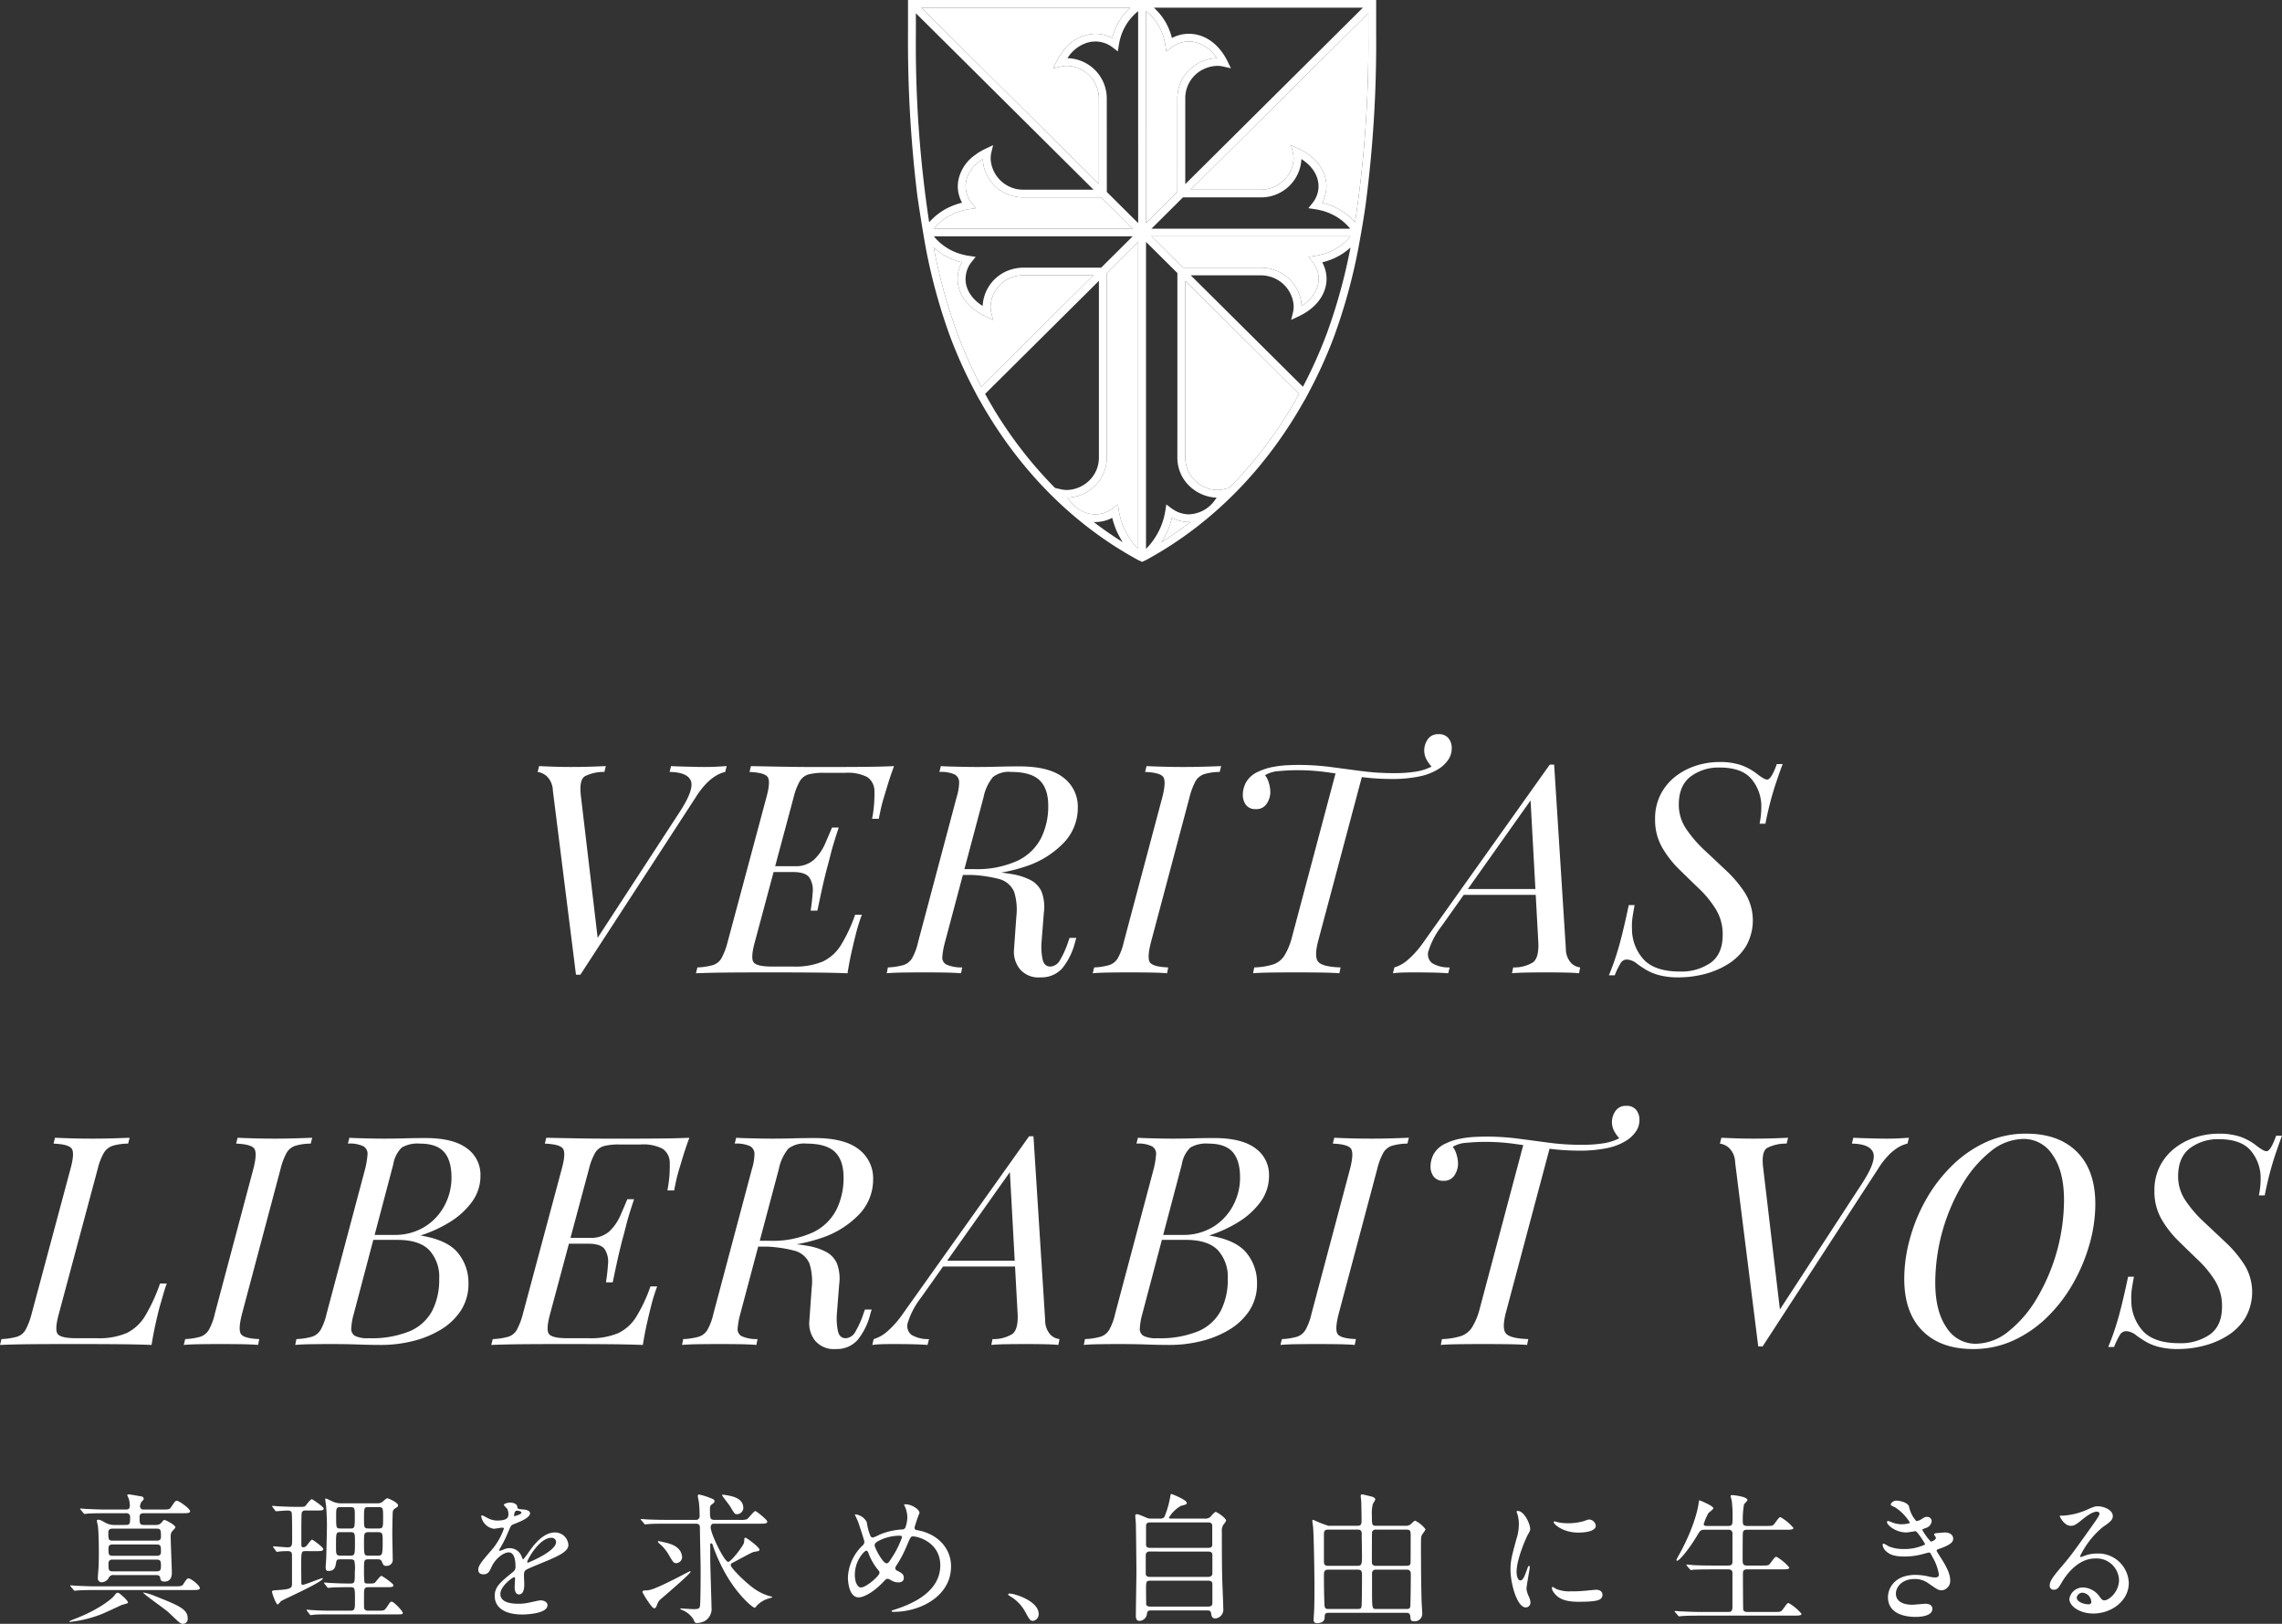 <svg xmlns="http://www.w3.org/2000/svg" viewBox="0 0 467.934 332.949"><rect x="0" y="0" width="467.934" height="332.949" fill="#333333" stroke="none"/><defs><style>.cls-1{fill:#fff;}</style></defs><g id="レイヤー_2" data-name="レイヤー 2"><g id="Design"><path class="cls-1" d="M139.168,166.798q3.179-4.8,2.52-6.631-.661-1.83-4.38-1.89l.3-1.2q1.139.061,2.31.09,1.17.032,2.34.061,1.17.031,2.19.03,1.559,0,2.58-.061,1.02-.059,1.98-.12l-.3,1.2a6.505,6.505,0,0,0-1.8.72,9.745,9.745,0,0,0-2.04,1.62,16.799,16.799,0,0,0-2.22,2.88l-23.64,36.36h-.9l-4.74-37.74a4.255,4.255,0,0,0-1.26-2.97,3.528,3.528,0,0,0-1.86-.87l.3-1.2q1.2.061,3,.12,1.8.06,3.48.061,2.34,0,4.11-.061,1.77-.059,3.09-.12l-.3,1.2a8.393,8.393,0,0,0-4.02.9q-1.201.779-.78,4.14l3.48,29.46-.3-.12Z"/><path class="cls-1" d="M178.828,167.877a26.417,26.417,0,0,0,.48-5.609,3.489,3.489,0,0,0-1.47-2.94,8.759,8.759,0,0,0-4.53-.87h-4.38a11.662,11.662,0,0,0-3.15.33,3.089,3.089,0,0,0-1.77,1.38,12.615,12.615,0,0,0-1.26,3.271l-7.98,29.76q-.9,3.3-.21,4.14.689.842,3.75.841h4.38a14.584,14.584,0,0,0,6-1.02,8.817,8.817,0,0,0,3.72-3.33,31.515,31.515,0,0,0,2.94-6.269h1.38q-.301.781-.66,1.92t-.66,2.399q-.301,1.141-.78,3.27t-.84,4.41q-3.06-.12-6.9-.15t-6.84-.03h-4.77q-2.97,0-6.3.03t-6.27.15l.3-1.2a13.703,13.703,0,0,0,3.18-.48,3.066,3.066,0,0,0,1.77-1.439,14.359,14.359,0,0,0,1.23-3.24l7.98-29.76q.9-3.299.21-4.17-.69-.869-3.69-.99l.3-1.2q2.938.061,6.3.12,3.36.06,6.33.061h4.77q2.64,0,5.97-.03t5.97-.15q-.781,2.101-1.38,4.08t-.9,3q-.301,1.08-.51,2.07-.211.99-.33,1.649Zm-22.02,10.921.36-1.2h10.38l-.36,1.2Zm6.12-1.2a5.553,5.553,0,0,0,4.05-1.38,10.169,10.169,0,0,0,2.22-3.24q.81-1.859,1.41-3.3h1.38q-1.14,3.419-1.59,5.22t-.87,3.3q-.241.961-.51,2.07t-.6,2.64q-.33,1.531-.81,3.81h-1.38q.3-1.92.42-3.75a4.73,4.73,0,0,0-.66-3q-.781-1.17-3.42-1.17Z"/><path class="cls-1" d="M196.587,179.397l.3-1.2h2.7a19.988,19.988,0,0,0,9.12-1.74,10.473,10.473,0,0,0,4.8-4.68,14.664,14.664,0,0,0,1.44-6.54q0-3.539-1.77-5.25t-5.85-1.71a5.271,5.271,0,0,0-3.72,1.05,9.43,9.43,0,0,0-1.92,4.11l-7.92,29.76a15.979,15.979,0,0,0-.54,2.97,1.604,1.604,0,0,0,.87,1.62,7.598,7.598,0,0,0,3.21.57l-.24,1.2q-1.381-.12-3.36-.15t-4.08-.03q-2.34,0-4.44.03t-3.36.15l.24-1.2a13.708,13.708,0,0,0,3.18-.48,3.192,3.192,0,0,0,1.8-1.439,12.067,12.067,0,0,0,1.2-3.24l7.92-29.76a10.867,10.867,0,0,0,.51-3.03,1.79,1.79,0,0,0-.93-1.62,6.831,6.831,0,0,0-3.12-.51l.3-1.2q.839.061,2.04.09,1.199.032,2.61.061,1.409.031,2.73.03,2.16,0,4.35-.061,2.189-.059,4.41-.06,6.06,0,9,2.31a7.431,7.431,0,0,1,2.94,6.15,10.297,10.297,0,0,1-2.79,7.109,18.883,18.883,0,0,1-7.74,4.891,33.555,33.555,0,0,1-11.49,1.8Zm.6-1.02q3.3.122,5.16.27,1.859.151,2.97.27,1.11.122,2.13.301a12.813,12.813,0,0,1,3.93,1.26,4.979,4.979,0,0,1,2.22,2.399,8.808,8.808,0,0,1,.45,4.261l-.48,6.12a12.476,12.476,0,0,0,.21,3.39q.329,1.591,1.71,1.53a2.449,2.449,0,0,0,1.89-1.351,18.974,18.974,0,0,0,1.65-3.689l.3-.84h1.38l-.24.779a13.645,13.645,0,0,1-2.67,5.49,5.721,5.721,0,0,1-4.47,1.83,4.965,4.965,0,0,1-4.26-1.77,5.689,5.689,0,0,1-1.14-3.989l.48-6.721a12.244,12.244,0,0,0-.45-5.04,4.616,4.616,0,0,0-3.18-2.67,26.904,26.904,0,0,0-7.71-.81Z"/><path class="cls-1" d="M236.006,193.197q-.841,3.3-.18,4.17t3.72.99l-.24,1.2q-1.381-.12-3.45-.15t-4.17-.03q-2.34,0-4.32.03t-3.3.15l.3-1.2a13.006,13.006,0,0,0,3.09-.48,3.195,3.195,0,0,0,1.77-1.439,12.067,12.067,0,0,0,1.2-3.24l7.92-29.76q.84-3.299.15-4.17-.691-.869-3.69-.99l.3-1.2q1.2.061,3.24.12,2.039.06,4.38.061,2.099,0,4.17-.061,2.07-.059,3.51-.12l-.3,1.2a11.252,11.252,0,0,0-3.18.45,3.23,3.23,0,0,0-1.77,1.439,13.608,13.608,0,0,0-1.23,3.271Z"/><path class="cls-1" d="M294.986,150.537a2.437,2.437,0,0,1,2.04.84,3.209,3.209,0,0,1,.66,2.04,4.122,4.122,0,0,1-.81,2.49,6.755,6.755,0,0,1-2.01,1.83,11.731,11.731,0,0,1-3.87,1.47,26.919,26.919,0,0,1-5.61.511,48.596,48.596,0,0,1-6.63-.45q-3.271-.45-6.42-.9a43.909,43.909,0,0,0-6.21-.45q-1.861,0-3.81.181a6.22,6.22,0,0,0-2.91.84,4.726,4.726,0,0,1,.78,1.59,6.528,6.528,0,0,1,.3,1.89,4.331,4.331,0,0,1-.72,2.341,2.499,2.499,0,0,1-2.28,1.14,2.361,2.361,0,0,1-1.98-.84,3.387,3.387,0,0,1-.66-2.16,5.451,5.451,0,0,1,.66-2.49,5.239,5.239,0,0,1,2.52-2.19,11.995,11.995,0,0,1,2.97-.96,21.034,21.034,0,0,1,3-.36c.939-.039,1.629-.06,2.07-.06a51.79,51.79,0,0,1,6.78.421q3.179.42,6.33.84a50.123,50.123,0,0,0,6.63.42,27.662,27.662,0,0,0,4.65-.33,10.605,10.605,0,0,0,3.39-1.17l-.06.42a8.193,8.193,0,0,1-1.17-1.53,3.955,3.955,0,0,1,.15-4.32A2.507,2.507,0,0,1,294.986,150.537Zm-21,7.56q1.08.12,1.89.239.809.121,1.62.24.81.122,1.89.24l-9,33.78q-.96,3.48-.12,4.56t4.62,1.2l-.24,1.2q-1.562-.12-3.96-.15t-4.98-.03q-2.58,0-4.95.03t-3.81.15l.24-1.2a13.974,13.974,0,0,0,3.93-.63,4.364,4.364,0,0,0,2.22-1.74,13.369,13.369,0,0,0,1.47-3.39Z"/><path class="cls-1" d="M295.645,189.837a16.215,16.215,0,0,0-2.67,4.98,2.314,2.314,0,0,0,.69,2.67,6.579,6.579,0,0,0,3.6.87l-.3,1.2q-1.681-.12-3.48-.15t-3.36-.03q-1.498,0-2.52.03-1.02.031-1.98.15l.3-1.2a7.35,7.35,0,0,0,2.67-1.47,19.237,19.237,0,0,0,3.33-3.75l25.86-36.36h.9l2.4,37.74a4.321,4.321,0,0,0,1.11,2.97,3.144,3.144,0,0,0,1.83.87l-.24,1.2q-1.201-.12-3-.15t-3.54-.03q-2.16,0-4.08.03t-3.12.15l.24-1.2a7.327,7.327,0,0,0,4.08-1.05q1.2-.93,1.08-3.99l-1.62-29.64.42-.12Zm4.8-7.56h17.52l-.48,1.2h-18.12Z"/><path class="cls-1" d="M365.545,156.657q-.601,1.562-1.59,4.53a67.373,67.373,0,0,0-1.95,7.71h-1.2a16.83,16.83,0,0,0,.36-3.42,8.679,8.679,0,0,0-1.98-5.7q-1.98-2.399-6.54-2.4a9.503,9.503,0,0,0-6,1.86q-2.401,1.86-2.4,5.76a8.754,8.754,0,0,0,1.53,4.981,25.279,25.279,0,0,0,3.78,4.38q2.25,2.101,4.53,4.26a23.853,23.853,0,0,1,3.81,4.59,10.7,10.7,0,0,1,.15,10.771,11.35,11.35,0,0,1-3.6,3.63,16.948,16.948,0,0,1-4.89,2.1,21.161,21.161,0,0,1-5.31.69,15.268,15.268,0,0,1-4.02-.45,10.6,10.6,0,0,1-2.7-1.11q-1.08-.659-1.8-1.199a3.844,3.844,0,0,0-1.23-.721,3.275,3.275,0,0,0-.93-.18,1.496,1.496,0,0,0-1.29.81,16.346,16.346,0,0,0-1.17,2.43h-1.2a48.746,48.746,0,0,0,1.8-5.04q.959-3.119,2.28-9.36h1.2q-.241,1.26-.42,2.431a12.13,12.13,0,0,0-.12,2.43,9.283,9.283,0,0,0,2.52,6.42q2.34,2.339,7.26,2.34a10.505,10.505,0,0,0,6.36-1.8q2.46-1.8,2.46-5.7a9.841,9.841,0,0,0-1.41-5.28,21.506,21.506,0,0,0-3.45-4.229q-2.04-1.95-4.11-3.99a20.824,20.824,0,0,1-3.48-4.5,11.375,11.375,0,0,1-1.41-5.76,10.828,10.828,0,0,1,1.14-5.07,11.026,11.026,0,0,1,3.03-3.66,13.619,13.619,0,0,1,4.23-2.22,15.632,15.632,0,0,1,4.8-.75,13.777,13.777,0,0,1,4.32.6,11.562,11.562,0,0,1,3.48,1.921,11.493,11.493,0,0,0,1.2.81,1.717,1.717,0,0,0,.78.27q.839,0,1.98-3.18Z"/><path class="cls-1" d="M34.2,263.163q-.36.961-.72,2.221t-.78,2.699q-.301,1.141-.78,3.27t-.84,4.41q-3.06-.12-6.9-.15t-6.84-.03H12.57q-2.97,0-6.3.03t-6.27.15l.3-1.2a13.699,13.699,0,0,0,3.18-.48,3.066,3.066,0,0,0,1.77-1.44,14.357,14.357,0,0,0,1.23-3.24l7.98-29.76q.9-3.299.21-4.17-.69-.869-3.69-.99l.3-1.2q1.26.061,3.3.12t4.38.06q2.1,0,4.17-.06,2.071-.059,3.45-.12l-.3,1.2a11.257,11.257,0,0,0-3.18.45,3.364,3.364,0,0,0-1.8,1.44,12.618,12.618,0,0,0-1.26,3.27l-7.98,29.76q-.9,3.3-.21,4.14.689.842,3.75.841h4.38a14.092,14.092,0,0,0,6.03-1.08,9.117,9.117,0,0,0,3.78-3.54,35.915,35.915,0,0,0,3.03-6.601Z"/><path class="cls-1" d="M49.62,269.403q-.841,3.3-.18,4.17t3.72.99l-.24,1.2q-1.381-.12-3.45-.15t-4.17-.03q-2.34,0-4.32.03t-3.3.15l.3-1.2a13.004,13.004,0,0,0,3.09-.48,3.195,3.195,0,0,0,1.77-1.44,12.073,12.073,0,0,0,1.2-3.24l7.92-29.76q.84-3.299.15-4.17-.691-.869-3.69-.99l.3-1.2q1.2.061,3.24.12t4.38.06q2.099,0,4.17-.06,2.07-.059,3.51-.12l-.3,1.2a11.256,11.256,0,0,0-3.18.45,3.231,3.231,0,0,0-1.77,1.44,13.603,13.603,0,0,0-1.23,3.27Z"/><path class="cls-1" d="M87.24,233.344q5.699,0,8.49,2.1a6.643,6.643,0,0,1,2.79,5.58,8.994,8.994,0,0,1-1.8,5.49,15.96,15.96,0,0,1-4.62,4.14,26.779,26.779,0,0,1-5.88,2.67q5.52.901,7.68,3.57a9.585,9.585,0,0,1,2.16,6.21,9.975,9.975,0,0,1-1.56,5.61,12.798,12.798,0,0,1-4.14,3.93,20.48,20.48,0,0,1-5.76,2.34,26.836,26.836,0,0,1-6.42.78q-2.281,0-4.74-.09-2.461-.091-5.58-.091-2.101,0-4.08.03t-3.24.15l.24-1.2a13.704,13.704,0,0,0,3.18-.48,3.192,3.192,0,0,0,1.8-1.44,12.066,12.066,0,0,0,1.2-3.24l7.92-29.76a17.732,17.732,0,0,0,.48-2.91,1.757,1.757,0,0,0-.81-1.68,6.329,6.329,0,0,0-3.21-.57l.3-1.2q.839.061,1.98.09,1.139.032,2.49.06,1.351.031,2.67.03,2.1,0,4.17-.06Q85.02,233.345,87.24,233.344Zm-11.4,20.88.24-1.02h4.68a11.643,11.643,0,0,0,6.3-1.649,11.354,11.354,0,0,0,4.08-4.351,12.058,12.058,0,0,0,1.44-5.76q0-3.539-1.53-5.25-1.53-1.709-4.95-1.71a6.406,6.406,0,0,0-3.72.809,6.169,6.169,0,0,0-1.74,3.45l-8.1,30.66a13.256,13.256,0,0,0-.51,2.91,1.661,1.661,0,0,0,.75,1.59,5.818,5.818,0,0,0,2.82.48,20.549,20.549,0,0,0,8.43-1.44,9.389,9.389,0,0,0,4.59-4.17,13.917,13.917,0,0,0,1.44-6.57,8.09,8.09,0,0,0-2.04-5.88q-2.041-2.099-6.54-2.1Z"/><path class="cls-1" d="M136.859,244.083a26.417,26.417,0,0,0,.48-5.609,3.488,3.488,0,0,0-1.47-2.94,8.76,8.76,0,0,0-4.53-.87h-4.38a11.667,11.667,0,0,0-3.15.33,3.089,3.089,0,0,0-1.77,1.38,12.622,12.622,0,0,0-1.26,3.27l-7.98,29.76q-.9,3.3-.21,4.14.689.842,3.75.841h4.38a14.583,14.583,0,0,0,6-1.02,8.816,8.816,0,0,0,3.72-3.33,31.508,31.508,0,0,0,2.94-6.27h1.38q-.301.781-.66,1.92t-.66,2.4q-.301,1.141-.78,3.27t-.84,4.41q-3.06-.12-6.9-.15t-6.84-.03h-4.77q-2.97,0-6.3.03t-6.27.15l.3-1.2a13.701,13.701,0,0,0,3.18-.48,3.066,3.066,0,0,0,1.77-1.44,14.362,14.362,0,0,0,1.23-3.24l7.98-29.76q.9-3.299.21-4.17-.69-.869-3.69-.99l.3-1.2q2.938.061,6.3.12,3.36.06,6.33.06h4.77q2.64,0,5.97-.03t5.97-.15q-.781,2.1-1.38,4.08t-.9,3q-.301,1.08-.51,2.07-.211.99-.33,1.649Zm-22.02,10.921.36-1.2h10.38l-.36,1.2Zm6.12-1.2a5.554,5.554,0,0,0,4.05-1.38,10.166,10.166,0,0,0,2.22-3.24q.81-1.859,1.41-3.3h1.38q-1.14,3.419-1.59,5.22t-.87,3.3q-.241.961-.51,2.07t-.6,2.64q-.33,1.531-.81,3.811h-1.38q.3-1.92.42-3.75a4.731,4.731,0,0,0-.66-3q-.781-1.17-3.42-1.17Z"/><path class="cls-1" d="M154.618,255.603l.3-1.2h2.7a19.987,19.987,0,0,0,9.12-1.74,10.472,10.472,0,0,0,4.8-4.68,14.664,14.664,0,0,0,1.44-6.54q0-3.539-1.77-5.25-1.771-1.709-5.85-1.71a5.271,5.271,0,0,0-3.72,1.05,9.432,9.432,0,0,0-1.92,4.11l-7.92,29.76a15.978,15.978,0,0,0-.54,2.97,1.604,1.604,0,0,0,.87,1.62,7.596,7.596,0,0,0,3.21.57l-.24,1.2q-1.381-.12-3.36-.15t-4.08-.03q-2.34,0-4.44.03t-3.36.15l.24-1.2a13.706,13.706,0,0,0,3.18-.48,3.193,3.193,0,0,0,1.8-1.44,12.073,12.073,0,0,0,1.2-3.24l7.92-29.76a10.863,10.863,0,0,0,.51-3.03,1.79,1.79,0,0,0-.93-1.62,6.833,6.833,0,0,0-3.12-.51l.3-1.2q.839.061,2.04.09,1.199.032,2.61.06,1.409.031,2.73.03,2.16,0,4.35-.06,2.189-.059,4.41-.06,6.06,0,9,2.31a7.431,7.431,0,0,1,2.94,6.15,10.297,10.297,0,0,1-2.79,7.109,18.884,18.884,0,0,1-7.74,4.891,33.554,33.554,0,0,1-11.49,1.8Zm.6-1.02q3.3.121,5.16.27,1.859.151,2.97.27,1.11.122,2.13.301a12.817,12.817,0,0,1,3.93,1.26,4.98,4.98,0,0,1,2.22,2.4,8.81,8.81,0,0,1,.45,4.261l-.48,6.12a12.477,12.477,0,0,0,.21,3.39q.329,1.591,1.71,1.53a2.449,2.449,0,0,0,1.89-1.351,18.982,18.982,0,0,0,1.65-3.69l.3-.84h1.38l-.24.779a13.646,13.646,0,0,1-2.67,5.49,5.721,5.721,0,0,1-4.47,1.83,4.966,4.966,0,0,1-4.26-1.77,5.69,5.69,0,0,1-1.14-3.989l.48-6.721a12.244,12.244,0,0,0-.45-5.04,4.616,4.616,0,0,0-3.18-2.67,26.907,26.907,0,0,0-7.71-.81Z"/><path class="cls-1" d="M188.877,266.043a16.215,16.215,0,0,0-2.67,4.98,2.314,2.314,0,0,0,.69,2.67,6.577,6.577,0,0,0,3.6.87l-.3,1.2q-1.681-.12-3.48-.15t-3.36-.03q-1.499,0-2.52.03-1.019.031-1.98.15l.3-1.2a7.349,7.349,0,0,0,2.67-1.47,19.237,19.237,0,0,0,3.33-3.75l25.86-36.36h.9l2.4,37.74a4.32,4.32,0,0,0,1.11,2.97,3.143,3.143,0,0,0,1.83.87l-.24,1.2q-1.201-.12-3-.15t-3.54-.03q-2.16,0-4.08.03t-3.12.15l.24-1.2a7.326,7.326,0,0,0,4.08-1.05q1.2-.93,1.08-3.99l-1.62-29.64.42-.12Zm4.8-7.56h17.52l-.48,1.2h-18.12Z"/><path class="cls-1" d="M248.938,233.344q5.699,0,8.49,2.1a6.643,6.643,0,0,1,2.79,5.58,8.994,8.994,0,0,1-1.8,5.49,15.96,15.96,0,0,1-4.62,4.14,26.775,26.775,0,0,1-5.88,2.67q5.52.901,7.68,3.57a9.585,9.585,0,0,1,2.16,6.21,9.974,9.974,0,0,1-1.56,5.61,12.797,12.797,0,0,1-4.14,3.93,20.48,20.48,0,0,1-5.76,2.34,26.835,26.835,0,0,1-6.42.78q-2.281,0-4.74-.09-2.461-.091-5.58-.091-2.101,0-4.08.03t-3.24.15l.24-1.2a13.706,13.706,0,0,0,3.18-.48,3.192,3.192,0,0,0,1.8-1.44,12.073,12.073,0,0,0,1.2-3.24l7.92-29.76a17.742,17.742,0,0,0,.48-2.91,1.757,1.757,0,0,0-.81-1.68,6.329,6.329,0,0,0-3.21-.57l.3-1.2q.839.061,1.98.09,1.139.032,2.49.06,1.351.031,2.67.03,2.1,0,4.17-.06Q246.717,233.345,248.938,233.344Zm-11.4,20.88.24-1.02h4.68a11.644,11.644,0,0,0,6.3-1.649,11.354,11.354,0,0,0,4.08-4.351,12.058,12.058,0,0,0,1.44-5.76q0-3.539-1.53-5.25-1.53-1.709-4.95-1.71a6.405,6.405,0,0,0-3.72.809,6.169,6.169,0,0,0-1.74,3.45l-8.1,30.66a13.25,13.25,0,0,0-.51,2.91,1.661,1.661,0,0,0,.75,1.59,5.817,5.817,0,0,0,2.82.48,20.55,20.55,0,0,0,8.43-1.44,9.388,9.388,0,0,0,4.59-4.17,13.915,13.915,0,0,0,1.44-6.57,8.09,8.09,0,0,0-2.04-5.88q-2.04-2.099-6.54-2.1Z"/><path class="cls-1" d="M274.497,269.403q-.841,3.3-.18,4.17t3.72.99l-.24,1.2q-1.381-.12-3.45-.15t-4.17-.03q-2.34,0-4.32.03t-3.3.15l.3-1.2a13.002,13.002,0,0,0,3.09-.48,3.195,3.195,0,0,0,1.77-1.44,12.069,12.069,0,0,0,1.2-3.24l7.92-29.76q.84-3.299.15-4.17-.691-.869-3.69-.99l.3-1.2q1.2.061,3.24.12t4.38.06q2.099,0,4.17-.06,2.07-.059,3.51-.12l-.3,1.2a11.255,11.255,0,0,0-3.18.45,3.231,3.231,0,0,0-1.77,1.44,13.607,13.607,0,0,0-1.23,3.27Z"/><path class="cls-1" d="M333.477,226.743a2.438,2.438,0,0,1,2.04.84,3.209,3.209,0,0,1,.66,2.04,4.121,4.121,0,0,1-.81,2.49,6.755,6.755,0,0,1-2.01,1.83,11.728,11.728,0,0,1-3.87,1.47,26.911,26.911,0,0,1-5.61.511,48.596,48.596,0,0,1-6.63-.45q-3.271-.45-6.42-.9a43.909,43.909,0,0,0-6.21-.45q-1.861,0-3.81.181a6.221,6.221,0,0,0-2.91.84,4.726,4.726,0,0,1,.78,1.59,6.527,6.527,0,0,1,.3,1.89,4.33,4.33,0,0,1-.72,2.341,2.499,2.499,0,0,1-2.28,1.14,2.361,2.361,0,0,1-1.98-.84,3.386,3.386,0,0,1-.66-2.16,5.452,5.452,0,0,1,.66-2.49,5.24,5.24,0,0,1,2.52-2.189,11.995,11.995,0,0,1,2.97-.96,21.019,21.019,0,0,1,3-.36c.939-.039,1.629-.061,2.07-.061a51.789,51.789,0,0,1,6.78.421q3.179.42,6.33.84a50.138,50.138,0,0,0,6.63.42,27.66,27.66,0,0,0,4.65-.33,10.605,10.605,0,0,0,3.39-1.17l-.06.42a8.19,8.19,0,0,1-1.17-1.53,3.955,3.955,0,0,1,.15-4.32A2.507,2.507,0,0,1,333.477,226.743Zm-21,7.561q1.08.12,1.89.239.809.122,1.62.24.81.121,1.89.24l-9,33.78q-.96,3.48-.12,4.56t4.62,1.2l-.24,1.2q-1.562-.12-3.96-.15t-4.98-.03q-2.58,0-4.95.03t-3.81.15l.24-1.2a13.966,13.966,0,0,0,3.93-.63,4.364,4.364,0,0,0,2.22-1.74,13.368,13.368,0,0,0,1.47-3.39Z"/><path class="cls-1" d="M381.596,243.004q3.179-4.8,2.52-6.631-.661-1.83-4.38-1.89l.3-1.2q1.139.061,2.31.09,1.17.032,2.34.06,1.17.031,2.19.03,1.559,0,2.58-.06,1.02-.059,1.98-.12l-.3,1.2a6.503,6.503,0,0,0-1.8.72,9.744,9.744,0,0,0-2.04,1.62,16.79,16.79,0,0,0-2.22,2.88l-23.64,36.36h-.9l-4.74-37.74a4.255,4.255,0,0,0-1.26-2.97,3.528,3.528,0,0,0-1.86-.87l.3-1.2q1.2.061,3,.12t3.48.06q2.34,0,4.11-.06,1.77-.059,3.09-.12l-.3,1.2a8.392,8.392,0,0,0-4.02.9q-1.201.779-.78,4.14l3.48,29.46-.3-.12Z"/><path class="cls-1" d="M390.475,262.203a31.088,31.088,0,0,1,1.14-8.16,35.068,35.068,0,0,1,3.3-8.039,31.13,31.13,0,0,1,5.25-6.9,24.675,24.675,0,0,1,6.93-4.86,19.537,19.537,0,0,1,8.4-1.8q6.661,0,10.41,3.75t3.75,10.71a30.032,30.032,0,0,1-1.17,8.13,36.215,36.215,0,0,1-3.33,8.01,31.15,31.15,0,0,1-5.25,6.9,24.545,24.545,0,0,1-6.96,4.86,19.599,19.599,0,0,1-8.37,1.8q-6.66,0-10.38-3.75T390.475,262.203Zm24.48-28.68a10.824,10.824,0,0,0-6.72,2.519,24.573,24.573,0,0,0-5.82,6.78,39.88,39.88,0,0,0-5.58,20.16q0,5.881,2.31,9.21a6.991,6.991,0,0,0,5.97,3.33,10.827,10.827,0,0,0,6.72-2.519,24.582,24.582,0,0,0,5.82-6.78,39.88,39.88,0,0,0,5.58-20.16q0-5.88-2.31-9.21A6.994,6.994,0,0,0,414.955,233.523Z"/><path class="cls-1" d="M467.934,232.863q-.601,1.562-1.59,4.53a67.36,67.36,0,0,0-1.95,7.71h-1.2a16.838,16.838,0,0,0,.36-3.42,8.678,8.678,0,0,0-1.98-5.7q-1.98-2.4-6.54-2.4a9.504,9.504,0,0,0-6,1.86q-2.401,1.86-2.4,5.76a8.754,8.754,0,0,0,1.53,4.98,25.271,25.271,0,0,0,3.78,4.38q2.25,2.101,4.53,4.26a23.845,23.845,0,0,1,3.81,4.59,10.7,10.7,0,0,1,.15,10.77,11.349,11.349,0,0,1-3.6,3.63,16.941,16.941,0,0,1-4.89,2.1,21.158,21.158,0,0,1-5.31.69,15.267,15.267,0,0,1-4.019-.45,10.597,10.597,0,0,1-2.7-1.11q-1.08-.659-1.8-1.199a3.843,3.843,0,0,0-1.23-.721,3.275,3.275,0,0,0-.93-.18,1.496,1.496,0,0,0-1.29.811,16.334,16.334,0,0,0-1.17,2.43h-1.2a48.753,48.753,0,0,0,1.8-5.04q.959-3.119,2.28-9.36h1.2q-.241,1.26-.42,2.431a12.13,12.13,0,0,0-.12,2.43,9.284,9.284,0,0,0,2.52,6.42q2.34,2.339,7.26,2.34a10.505,10.505,0,0,0,6.36-1.8q2.459-1.8,2.46-5.7a9.841,9.841,0,0,0-1.41-5.28,21.514,21.514,0,0,0-3.45-4.229q-2.041-1.95-4.11-3.99a20.825,20.825,0,0,1-3.48-4.5,11.377,11.377,0,0,1-1.41-5.76,10.828,10.828,0,0,1,1.14-5.07,11.025,11.025,0,0,1,3.03-3.66,13.62,13.62,0,0,1,4.23-2.22,15.631,15.631,0,0,1,4.8-.75,13.78,13.78,0,0,1,4.32.6,11.562,11.562,0,0,1,3.48,1.921,11.497,11.497,0,0,0,1.2.81,1.717,1.717,0,0,0,.78.27q.839,0,1.98-3.18Z"/><path class="cls-1" d="M26.245,328.597c0,.203-1.132.406-1.306.493-2.813,1.306-3.626,1.683-4.38,1.973a25.006,25.006,0,0,1-6.149,1.48c-.059,0-.203,0-.203-.058,0-.116.551-.319,1.044-.522,4.902-1.856,7.571-4.061,8.122-4.729.493-.608.551-.667.754-.667a1.021,1.021,0,0,1,.406.174C24.94,327.06,26.245,328.163,26.245,328.597Zm9.514-3.336c1.247,0,1.537,0,1.857-.492.667-1.016.754-1.132,1.073-1.132.436,0,2.292,1.393,2.292,2.002,0,.377-.609.377-1.566.377H19.631c-1.624,0-2.784.028-3.684.087-.087,0-.522.058-.609.058-.116,0-.144-.058-.261-.174l-.552-.667c-.115-.145-.115-.145-.115-.203s.028-.058.087-.058c.203,0,1.103.087,1.276.087,1.421.058,2.61.115,3.974.115ZM25.81,312.673c.87,0,.87-.377.87-1.595a.734.734,0,0,0-.841-.812H21.661c-2.552,0-3.394.058-3.684.087-.087,0-.521.058-.609.058s-.144-.058-.261-.174l-.551-.667c-.116-.144-.116-.144-.116-.203s.029-.058.087-.058c.203,0,1.103.087,1.276.087,1.421.058,2.64.116,3.974.116H25.752c.29,0,.87,0,.87-.726a5.822,5.822,0,0,0-.175-1.363c-.028-.144-.348-.754-.348-.899,0-.116.261-.116.435-.116.058,0,2.437.406,2.552.435a.467.467,0,0,1,.378.436c0,.202-.029.231-.436.638a1.955,1.955,0,0,0-.319.957.675.675,0,0,0,.755.639h3.77c1.247,0,1.537,0,1.856-.493.783-1.189.87-1.306,1.19-1.306.406,0,2.697,1.596,2.697,2.147,0,.406-.609.406-1.537.406H29.493c-.58,0-.87.174-.87.754,0,1.363,0,1.653.929,1.653H31.93a1.429,1.429,0,0,0,1.248-.551c.29-.377.377-.464.551-.464.319,0,2.233,1.044,2.233,1.48,0,.202-.638.783-.725.928a1.758,1.758,0,0,0-.233,1.103c0,1.16.233,6.266.233,7.31,0,.377,0,1.799-1.509,1.799-.754,0-.812-.319-.9-.899-.058-.29-.406-.435-.754-.435h-8.76a.973.973,0,0,0-1.045.639,1.792,1.792,0,0,1-1.363.841.791.791,0,0,1-.841-.899c0-.231.028-.638.058-1.044.116-1.247.145-2.669.145-4.003,0-1.306-.029-4.496-.203-5.656-.029-.174-.203-.87-.203-1.016,0-.174.203-.203.29-.203.377,0,.58.116,1.45.609a3.926,3.926,0,0,0,2.06.464Zm-2.697.755c-.262,0-.899,0-.899.754,0,1.393,0,1.711.899,1.711h8.992c.29,0,.898,0,.898-.754,0-1.363,0-1.711-.898-1.711Zm.028,3.248c-.29,0-.898,0-.898.755,0,1.247,0,1.566.898,1.566h8.964c.29,0,.898,0,.898-.755,0-1.218,0-1.566-.898-1.566Zm-.087,3.104a.714.714,0,0,0-.812.725c0,1.306,0,1.683.812,1.683h9.138c.811,0,.811-.551.811-1.219,0-.638,0-1.188-.811-1.188Zm8.761,7.483c4.814,1.914,6.671,2.669,6.671,4.554a1.001,1.001,0,0,1-.986,1.132c-.464,0-.725-.232-2.9-2.32-.696-.668-5.366-3.888-5.25-4.119A12.099,12.099,0,0,1,31.814,327.263Z"/><path class="cls-1" d="M62.662,318.039c-.87,0-.899.029-.899,3.22,0,.175.029,2.93.029,3.395.028.144.058.29.261.29.522,0,3.713-1.363,4.06-1.363.059,0,.088.028.088.058,0,.754-8.094,4.293-8.587,4.67-.115.116-.551.667-.667.667-.348,0-1.16-2.233-1.16-2.61,0-.261.116-.261,1.334-.348,2.756-.174,2.756-.493,2.756-1.45v-5.512c0-.667-.058-1.016-.899-1.016a13.379,13.379,0,0,0-1.45.059c-.116,0-.638.087-.725.087-.116,0-.145-.058-.232-.203l-.493-.667c-.087-.116-.087-.145-.087-.203,0-.029.029-.059.087-.059.145,0,2.437.203,2.9.203.929,0,.929-.377.929-1.943,0-.754,0-4.67-.087-5.104s-.464-.493-.87-.493c-.349,0-2.292.144-2.292.144-.116,0-.174-.029-.261-.174l-.493-.667c-.059-.116-.116-.145-.116-.203s.029-.059.087-.059c.203,0,1.016.088,1.189.088,1.219.058,2.379.115,3.568.115h.551c1.103,0,1.218,0,1.45-.203.203-.232,1.016-1.363,1.306-1.363.174,0,2.437,1.566,2.437,1.915,0,.406-.522.406-1.393.406h-2.35a.699.699,0,0,0-.754.405c-.087.262-.087,2.959-.087,3.511v3.103c0,.145,0,.521.405.521a.976.976,0,0,0,.668-.318c.174-.175.898-1.248,1.131-1.248.174,0,2.292,1.566,2.292,1.915,0,.435-.493.435-1.306.435Zm14.619-9.804a1.665,1.665,0,0,0,1.276-.406,3.318,3.318,0,0,1,.841-.639c.203,0,2.234.871,2.234,1.48,0,.232-.145.319-.609.609a.976.976,0,0,0-.493.899c-.029.348-.087,3.017-.087,4.351,0,.812.087,4.409.087,5.135a1.234,1.234,0,0,1-1.363,1.393c-.493,0-.522-.088-.899-.929-.174-.406-.522-.406-.87-.406H75.512c-.87,0-.87.233-.87,2.205a22.282,22.282,0,0,0,.087,2.494c.116.261.349.261,1.016.261.841,0,1.015-.058,1.16-.203.203-.202,1.044-1.363,1.306-1.363.174,0,2.465,1.566,2.465,1.915,0,.406-.521.406-1.421.406H75.512c-.87,0-.87.377-.87,1.914,0,1.973,0,2.205.029,2.379.087.435.493.521.841.521h1.943c1.306,0,1.363,0,1.915-.811.608-.929.696-1.045.928-1.045.464,0,2.292,1.944,2.292,2.292,0,.319-.145.319-1.335.319H67.593c-.725,0-2.059,0-3.103.058-.087.029-.726.087-.783.087-.087,0-.144-.058-.232-.174l-.493-.667a.373.373,0,0,1-.115-.203c0-.029.028-.059.087-.059.174,0,1.015.088,1.16.088,1.943.115,2.843.115,3.597.115h4.177c.899,0,.899-.434.899-2.06,0-2.581,0-2.755-.928-2.755h-.696c-1.306,0-2.611.028-3.307.087-.088,0-.465.058-.552.058s-.144-.058-.232-.174l-.522-.667c-.087-.145-.116-.145-.116-.203,0-.029.059-.059.116-.059.174,0,.986.088,1.16.088,1.74.087,2.669.115,3.597.115h.552c.898,0,.898-.231.898-2.378a8.205,8.205,0,0,0-.087-2.263c-.174-.319-.608-.319-.87-.319H69.914c-.668,0-.871,0-.986.609-.145.957-.29,1.77-1.596,1.77-.406,0-.551-.174-.551-.783,0-.29.115-1.566.115-1.827.029-.812.145-6.092.145-6.44,0-2.378-.145-3.974-.203-4.554-.029-.174-.145-.928-.145-1.073,0-.087,0-.174.116-.174.145,0,1.393.638,1.653.725a4.296,4.296,0,0,0,1.77.262Zm-5.396,10.732c.899,0,.899-.29.899-2.93,0-1.537,0-1.886-.899-1.886H69.798c-.899,0-.899.116-.899,2.872,0,1.595,0,1.943.899,1.943Zm0-5.569c.87,0,.87-.261.87-2.523,0-1.567,0-1.857-.87-1.857H69.798c-.87,0-.87.29-.87,1.885,0,2.379,0,2.495.87,2.495Zm3.713-4.38c-.957,0-.957.058-.957,2.494,0,1.625,0,1.886.957,1.886h2.002c.957,0,.957-.232.957-2.205s0-2.175-.957-2.175Zm0,5.134c-.957,0-.957.319-.957,2.06,0,2.61,0,2.756.957,2.756h1.856c.929,0,1.016-.145,1.016-2.959,0-1.508,0-1.856-.957-1.856Z"/><path class="cls-1" d="M98.073,321.84c0-.871.812-1.799,2.784-4.091a13.345,13.345,0,0,0,2.466-4.321c0-.175-.203-.203-.319-.203-.29,0-1.479.231-1.74.231a3.078,3.078,0,0,1-2.581-2.553c0-.087,0-.202.174-.202a6.561,6.561,0,0,1,1.103.551,4.61,4.61,0,0,0,1.914.522c2.379,0,2.379-.783,2.379-1.364a2.324,2.324,0,0,0-.232-1.015c-.087-.145-.696-.667-.696-.842,0-.232.754-.464,1.276-.464.696,0,1.422.262,1.479.899.029.377.146.436,1.306.522.203,0,1.305.144,1.305.754,0,.957-2.117,1.77-3.451,2.292-.435.174-.465.231-1.103,1.711a22.539,22.539,0,0,1-1.566,3.133c-.145.261-.203.348-.203.464a.106.106,0,0,0,.116.116,5.808,5.808,0,0,0,.899-.319,2.712,2.712,0,0,1,1.131-.232,2.615,2.615,0,0,1,2.466,1.77c.203.492.231.551.29.551a13.668,13.668,0,0,0,1.19-1.566c.957-1.334,2.843-3.974,5.366-3.974a2.736,2.736,0,0,1,2.727,2.581c0,1.363-2.292,2.32-4.09,3.104-.726.319-4.003,1.625-4.525,1.944-.464.29-.493.608-.493,1.218,0,.261.058,1.48.058,1.74,0,.464,0,2.118-1.073,2.118-.783,0-.898-.958-.898-1.48,0-.29.087-1.683.087-1.712,0-.116,0-.348-.203-.348-.233,0-2.813,1.798-2.813,3.451,0,2.002,2.9,2.002,3.741,2.002a8.963,8.963,0,0,0,1.856-.174c.406-.059,2.263-.522,2.64-.522.609,0,1.422.29,1.422.986,0,1.799-4.496,1.914-5.192,1.914-3.684,0-5.627-1.508-5.627-3.8,0-1.856,1.102-2.784,3.828-4.989a1.235,1.235,0,0,0,.436-1.015c0-1.306-.232-2.93-1.393-2.93-1.103,0-2.813,1.334-3.567,3.074-.319.726-.639,1.422-1.566,1.422C98.624,322.797,98.073,322.622,98.073,321.84Zm7.396-10.965c.059,0,1.45-.377,1.45-.696,0-.377-.725-.436-.986-.436-.405,0-.521.812-.521.929S105.412,310.875,105.47,310.875Zm2.64,9.398c0,.058.029.144.116.144s5.802-2.32,5.802-4.235a.893.893,0,0,0-1.016-.87C110.605,315.312,108.109,319.808,108.109,320.273Z"/><path class="cls-1" d="M136.585,312.412c-.667,0-2.64,0-3.655.087-.115,0-.521.059-.608.059-.116,0-.175-.059-.262-.203l-.58-.668c-.087-.115-.116-.145-.116-.174,0-.058.029-.058.116-.058.203,0,1.103.087,1.276.087,1.335.058,2.61.087,3.975.087h5.917a.718.718,0,0,0,.812-.754,27.454,27.454,0,0,0-.145-2.843c-.029-.203-.231-1.19-.231-1.276,0-.261.144-.319.29-.319a13.925,13.925,0,0,1,2.175.667c.87.349.957.377.957.755,0,.203-.144.29-.521.58-.406.29-.406.493-.406,1.131,0,1.712,0,2.06.957,2.06h5.048a4.519,4.519,0,0,0,1.537-.116c.348-.145,1.421-1.683,1.77-1.683.203,0,2.437,1.77,2.437,2.147,0,.436-.552.436-1.566.436h-9.428c-.435,0-.608.377-.608.726,0,1.363,2.813,7.106,3.597,7.106.58,0,3.046-3.22,3.22-3.887a4.945,4.945,0,0,0,.087-.87.245.245,0,0,1,.203-.203c.29,0,2.9,1.972,2.9,2.437,0,.318-.348.348-1.103.464-.464.058-3.713,1.914-4.438,2.263a.492.492,0,0,0-.349.493c0,.435,2.233,2.784,4.148,4.293a10.776,10.776,0,0,0,3.916,2.06c.087,0,.464.087.464.145,0,.087-.058.087-.667.29a5.366,5.366,0,0,0-2.61,1.596c-.145.232-.232.319-.349.319-.435,0-3.974-2.959-6.613-8.181a33.182,33.182,0,0,1-2.059-4.873.238.238,0,0,0-.233-.144.199.199,0,0,0-.203.203v2.871c0,1.566.262,8.935.262,10.008a2.885,2.885,0,0,1-1.335,2.813,3.777,3.777,0,0,1-1.653.435c-.377,0-.435-.088-.783-.871a4.977,4.977,0,0,0-2.263-1.798,2.221,2.221,0,0,1-.377-.203c0-.058,0-.116.116-.116.145,0,2.176.145,2.582.145,1.015,0,1.247-.116,1.334-.58.145-.609.145-6.324.145-7.542,0-1.363-.145-7.31-.145-8.528,0-.377,0-.87-.87-.87Zm-1.827,16.562c-.203.522-.29.783-.609.783-.348,0-1.073-1.131-1.48-1.711a14.535,14.535,0,0,1-.928-1.596c0-.318.231-.348.521-.348.929,0,1.596-.059,6.846-2.727.377-.203,2.32-1.219,2.379-1.219a.107.107,0,0,1,.116.116c0,.435-6.149,5.627-6.295,5.772A2.481,2.481,0,0,0,134.758,328.974Zm3.916-8.47c-.522,0-.58-.058-1.77-2.088a8.818,8.818,0,0,0-1.683-1.915,1.155,1.155,0,0,1-.319-.377.138.138,0,0,1,.145-.146,7.512,7.512,0,0,1,.783.175c1.305.261,3.654.754,4.003,2.813A1.247,1.247,0,0,1,138.674,320.505Zm12.443-10.036c-.434,0-.464-.029-1.363-1.537-.232-.406-1.683-2.205-1.683-2.35,0-.087.088-.116.145-.116a13.731,13.731,0,0,1,1.683.29c1.48.348,2.523,1.073,2.523,2.466A1.339,1.339,0,0,1,151.117,310.469Z"/><path class="cls-1" d="M183.381,330.483c-.493,0-.551,0-.551-.145,0-.088.087-.145.841-.378,3.829-1.247,9.138-3.77,9.138-9.02,0-4.525-4.322-5.918-5.627-5.918-.436,0-.493.174-1.248,1.943a24.576,24.576,0,0,1-2.204,4.148.757.757,0,0,0-.145.406.569.569,0,0,0,.436.551c.986.522,1.306.754,1.306,1.45,0,.755-.609.929-1.074.929a2.878,2.878,0,0,1-1.624-.493c-.406-.203-.435-.232-.609-.232-.29,0-.348.059-.87.609-2.35,2.466-4.264,3.19-5.076,3.19-1.885,0-2.204-2.958-2.204-4.119a9.579,9.579,0,0,1,3.046-6.555.932.932,0,0,0,.318-.755c0-.261-1.16-3.741-1.305-4.147-.087-.232-.609-1.276-.609-1.363,0-.029,0-.087.058-.087a3.067,3.067,0,0,1,2.35,1.566,12.434,12.434,0,0,0,.755,2.871.599.599,0,0,0,.521.319,8.447,8.447,0,0,0,1.393-.609,14.059,14.059,0,0,1,4.525-1.044.748.748,0,0,0,.725-.377,6.576,6.576,0,0,0,.406-2.147,5.713,5.713,0,0,0-.609-2.408.507.507,0,0,1-.058-.145c0-.087.232-.087.29-.087,1.306,0,2.872,1.073,2.872,1.77a27.098,27.098,0,0,0-1.016,2.987c0,.464.319.522.551.551,4.061.696,6.933,3.598,6.933,7.426C195.013,327.38,188.545,330.483,183.381,330.483Zm-3.248-8.499a11.824,11.824,0,0,1-1.973-3.336c-.145-.406-.261-.696-.522-.696-.377,0-2.35,2.002-2.35,4.932,0,1.567.58,2.61,1.247,2.61,1.073,0,3.801-2.379,3.801-2.987A.66.66,0,0,0,180.133,321.984Zm4.409-7.106a9.482,9.482,0,0,0-4.409,1.073c-.493.29-.783.493-.783.899,0,.493,1.653,3.684,2.437,3.684.29,0,.406-.059,1.015-1.044a18.365,18.365,0,0,0,2.147-4.265C184.947,314.878,184.657,314.878,184.542,314.878Z"/><path class="cls-1" d="M211.857,332.34c-.609,0-.725-.203-1.683-1.943a8.194,8.194,0,0,0-3.046-3.103c-.087-.059-.405-.262-.405-.349s.087-.203.318-.203c1.016,0,5.947,1.509,5.947,4.206A1.395,1.395,0,0,1,211.857,332.34Z"/><path class="cls-1" d="M246.863,311.368a1.739,1.739,0,0,0,1.306-.319c.145-.145.841-1.044,1.103-1.044.29,0,2.147,1.247,2.147,1.798a3.654,3.654,0,0,1-.552.812,2.247,2.247,0,0,0-.318,1.421c0,2.901,0,6.034.058,8.964,0,.957.232,5.743.232,6.816a1.812,1.812,0,0,1-1.625,2.03c-.754,0-.811-.638-.87-1.073-.058-.58-.521-.58-.928-.58H236.218c-.638,0-.957,0-1.044.783a1.582,1.582,0,0,1-1.537,1.363c-.726,0-.726-.754-.726-1.103,0-1.305.116-7.716.116-9.166,0-.754-.087-9.253-.116-9.688-.058-.841-.116-1.305-.116-1.537,0-.203.029-.377.319-.377.232,0,.406.058,1.799.638a2.21,2.21,0,0,0,1.188.262h1.683a1.187,1.187,0,0,0,.957-.29,18.121,18.121,0,0,0,1.189-4.032c.116-.639.145-.726.232-.726.174,0,3.191,1.219,3.191,1.828,0,.318-.174.348-1.19.608a6.745,6.745,0,0,0-2.465,2.408c0,.203.174.203.58.203Zm-11.08,6.759a.72.72,0,0,0-.842.754v3.8c0,.638.639.638.87.638h11.98c.696,0,.812-.464.812-.725v-3.8c0-.667-.639-.667-.899-.667Zm.058-5.976c-.58,0-.841.232-.841.725v3.772c0,.261,0,.725.812.725h11.893c.232,0,.87,0,.87-.609v-3.887c0-.231,0-.725-.87-.725ZM247.733,329.41c.581,0,.871-.174.871-.754v-3.858c0-.377-.175-.696-.812-.696H235.841c-.841,0-.841.29-.841,1.828,0,.145.028,2.843.028,3.017.029.348.493.464.842.464Z"/><path class="cls-1" d="M278.324,312.847c.726,0,.87-.29.87-1.045,0-1.247-.029-2.523-.058-3.771,0-.232-.116-1.132-.116-1.335,0-.144.029-.29.29-.29.116,0,1.827.406,1.886.435.464.116.812.29.812.638a5.117,5.117,0,0,1-.493.871,7.641,7.641,0,0,0-.203,2.35c0,1.943,0,2.147.899,2.147h5.976a1.567,1.567,0,0,0,1.306-.522c.521-.522.608-.522.696-.522a5.952,5.952,0,0,1,2.117,1.74c0,.232-.639.986-.726,1.161-.203.464-.203.667-.203,2.494,0,2.379.029,8.673.145,11.486.029.349.116,1.886.116,2.205a1.532,1.532,0,0,1-1.683,1.537c-.696,0-.726-.348-.754-.957-.059-.639-.349-.783-.87-.783H272.436c-.754,0-.811.348-.811.957,0,.899-.812,1.16-1.538,1.16a.624.624,0,0,1-.725-.696c0-.348.116-1.798.116-2.088.058-1.566.058-3.742.058-4.902,0-2.495-.116-9.515-.261-11.777,0-.231-.175-1.275-.175-1.508a.183.183,0,0,1,.203-.203,23.13,23.13,0,0,0,3.104,1.219Zm-5.976.783c-.29,0-.87,0-.87.811v5.831c0,.783.609.783.87.783h6.005c.841,0,.928-.319.928-2.002,0-.667-.058-3.887-.058-4.612,0-.811-.522-.811-.899-.811Zm-.029,8.209c-.754,0-.841.464-.841,1.044,0,1.683.029,4.67.116,6.179.029.754.319.841.754.841h6.12c.609,0,.696-.261.726-.609.087-1.044.087-5.076.087-6.41,0-.639-.087-1.044-.87-1.044Zm9.892-8.209a.772.772,0,0,0-.87.492c-.029.116-.029,5.569-.029,6.237,0,.464.319.696.812.696H288.39c.319,0,.754-.059.841-.465.029-.232.029-4.96.029-5.627,0-1.016,0-1.334-.928-1.334Zm-.116,8.209a.714.714,0,0,0-.754.638v3.51c0,3.916.029,3.916.899,3.916h6.207c.696,0,.726-.29.755-.754.058-1.712.087-4.932.087-6.382,0-.58-.174-.928-.842-.928Z"/><path class="cls-1" d="M311.737,324.044c.493,0,.754-.464,1.392-2.263.175-.493.262-.725.406-.725s.145.29.145.348c0,.319-.668,3.713-.668,4.409a5.141,5.141,0,0,0,.465,1.508,3.128,3.128,0,0,1,.348,1.276.972.972,0,0,1-.957.986c-1.799,0-3.133-4.931-3.133-7.716,0-1.856.232-2.697,1.219-6.323a9.85,9.85,0,0,0,.493-3.017,7.087,7.087,0,0,0-.291-2.06,3.764,3.764,0,0,1-.174-.522c0-.087.116-.144.232-.144,1.334,0,2.553,2.64,2.553,3.684,0,.319,0,.348-.552,1.334-.318.609-2.233,4.873-2.233,7.484C310.983,323.174,311.272,324.044,311.737,324.044Zm16.852,2.9c0,1.132-.87,1.48-4.931,1.48-2.843,0-3.916-.725-4.525-1.306-.145-.144-.899-.898-.899-1.45,0-.058,0-.29.145-.29a4.348,4.348,0,0,1,.695.406,7.138,7.138,0,0,0,3.104.493,24.214,24.214,0,0,0,2.523-.087c.406-.029,2.437-.232,2.553-.232C328.358,325.958,328.59,326.596,328.59,326.944Zm-1.363-14.126c0,1.421-3.22,1.421-3.567,1.421-3.278,0-5.077-1.77-5.077-2.147,0-.058.029-.144.203-.144.088,0,.436.116.812.203a9.942,9.942,0,0,0,1.973.174,11.693,11.693,0,0,0,3.19-.436c.87-.318.957-.348,1.247-.318A1.447,1.447,0,0,1,327.227,312.818Z"/><path class="cls-1" d="M354.377,312.876c.898,0,.898-.348.898-1.798a25.696,25.696,0,0,0-.174-3.395c-.029-.144-.231-.783-.231-.928s.115-.203.318-.203,3.133.29,3.133,1.016c0,.174-.609.725-.696.87a17.29,17.29,0,0,0-.261,3.336c0,.754.029,1.101.929,1.101h3.741c1.335,0,1.48,0,1.857-.493.87-1.19.957-1.305,1.219-1.305a9.824,9.824,0,0,1,2.64,2.204c0,.377-.667.377-1.538.377h-7.947c-.319,0-.726,0-.87.493-.059.232-.059,4.757-.059,5.599,0,.899.059,1.247.958,1.247h2.871c1.363,0,1.509,0,1.857-.493.899-1.189.986-1.305,1.247-1.305a9.809,9.809,0,0,1,2.64,2.204c0,.377-.667.377-1.566.377h-7.02c-.841,0-.928.29-.928.986,0,.87.028,7.106.058,7.252.116.435.464.493.929.493h5.308c1.335,0,1.48,0,1.857-.493.87-1.19.958-1.335,1.219-1.335a9.814,9.814,0,0,1,2.64,2.205c0,.377-.667.377-1.537.377H348.604c-2.553,0-3.394.058-3.655.087-.116,0-.522.059-.638.059-.087,0-.145-.059-.233-.175l-.58-.667c-.116-.145-.116-.145-.116-.203s.029-.058.116-.058c.174,0,1.073.087,1.276.087,1.421.058,2.61.116,3.974.116h5.54c.522,0,.958,0,.958-1.045v-6.99c0-.348-.175-.696-.842-.696h-3.393c-2.553,0-3.394.059-3.655.059a5.239,5.239,0,0,1-.608.087c-.116,0-.175-.087-.262-.203l-.58-.667c-.087-.116-.116-.145-.116-.175,0-.058.029-.087.116-.087.203,0,1.073.087,1.276.116,1.422.058,2.611.087,3.975.087h3.22c.87,0,.87-.435.87-.899v-5.685a.727.727,0,0,0-.842-.755h-4.786c-.899,0-.957.087-1.682,1.306-1.596,2.669-3.568,5.047-4.032,5.047-.116,0-.145-.087-.145-.174,0-.058.465-.929.726-1.393,3.19-5.888,3.742-9.63,3.829-10.21.058-.552.115-.609.174-.609s2.843,1.131,2.843,1.624c0,.232-.929.87-1.045,1.045a11.14,11.14,0,0,0-.928,2.204c0,.377.348.377.726.377Z"/><path class="cls-1" d="M391.459,308.902a6.059,6.059,0,0,0,1.508,2.987,2.71,2.71,0,0,0,1.132-.464c.58-.348.667-.406,1.016-.406a.904.904,0,0,1,.985.87,1.655,1.655,0,0,1-1.247,1.422c-.087.028-.696.261-.696.348a12.02,12.02,0,0,0,1.77,2.437c.116,0,1.045-.318,1.045-.812,0-.116-.378-.522-.378-.639,0-.232.29-.261.406-.29,1.045-.087,1.625-.144,1.799-.144.957,0,1.711.464,1.711,1.276,0,.405-.058,1.073-2.553,1.972-.754.262-.841.319-.841.436,0,.144.029.203.929,1.624C399.465,321.723,399.9,323,399.9,324.073a1.931,1.931,0,0,1-1.683,2.001c-.726,0-.929-.145-2.813-1.45a4.664,4.664,0,0,0-2.814-.87c-2.61,0-3.828,1.683-3.828,2.987,0,2.147,2.552,2.292,3.307,2.292.464,0,2.407-.203,2.813-.203.348,0,1.363.116,1.363,1.044,0,1.653-3.046,1.653-3.394,1.653-.842,0-5.715,0-5.715-4.06,0-1.683,1.247-4.554,5.628-4.554a11.968,11.968,0,0,1,2.784.348,5.348,5.348,0,0,0,1.276.174c.436,0,.754-.144.754-.609a10.301,10.301,0,0,0-1.305-3.567c-.436-.841-.465-.929-.726-.929-.174,0-1.276.319-1.509.378a13.786,13.786,0,0,1-3.481.435c-1.74,0-2.93-.233-3.829-1.103a2.27,2.27,0,0,1-.696-1.247.267.267,0,0,1,.262-.29,7.408,7.408,0,0,1,.928.522,7.402,7.402,0,0,0,3.046.58,9.78,9.78,0,0,0,4.496-.929c0-.174-1.624-2.727-1.973-2.727-.058,0-1.595.262-1.885.262-2.263,0-3.975-1.566-3.975-2.118a.227.227,0,0,1,.233-.231,5.697,5.697,0,0,1,.754.261,5.303,5.303,0,0,0,2.002.406c.696,0,1.711-.145,1.711-.349a9.936,9.936,0,0,0-2.959-3.074c-.841-.406-.957-.435-.957-.639,0-.29.552-.783,1.132-.783C389.486,307.683,391.198,308.032,391.459,308.902Z"/><path class="cls-1" d="M434.514,323.957a4.591,4.591,0,0,0-4.901-4.409c-3.829,0-6.295,3.974-6.817,4.873-.58.986-.87,1.537-1.653,1.537a.799.799,0,0,1-.841-.812c0-.726.233-1.363,2.291-3.771,1.886-2.204,2.176-2.581,6.556-8.73.958-1.363,1.363-1.973,1.363-2.292,0-.203-.203-.406-.551-.406-1.073,0-2.784,1.45-3.277,1.857-1.161.957-1.566,1.045-2.06,1.045-1.363,0-2.263-1.856-2.263-2.002,0-.087.087-.087.696-.087a14.08,14.08,0,0,0,4.496-1.044c1.798-.783,2.001-.87,2.64-.87,1.16,0,3.046.725,3.046,2.001,0,.841-.668,1.306-2.059,2.263a17.687,17.687,0,0,0-4.642,5.946c0,.087.087.203.174.203.175-.058.552-.203.726-.261a7.005,7.005,0,0,1,2.553-.465,6.261,6.261,0,0,1,6.526,6.034c0,3.684-3.568,6.265-7.252,6.265-2.871,0-4.931-1.537-4.931-2.987a2.792,2.792,0,0,1,2.871-2.35,4.282,4.282,0,0,1,3.307,1.856c.406.522.58.783.986.783C432.483,328.134,434.514,326.364,434.514,323.957Zm-7.454,2.61a1.186,1.186,0,0,0-1.219,1.016c0,.754,1.247,1.363,2.495,1.363a.48.48,0,0,0,.493-.522A1.973,1.973,0,0,0,427.06,326.567Z"/><path class="cls-1" d="M281.054,0H186.19V6.908a259.869,259.869,0,0,0,1.896,33.05c.179,1.388,1.018,6.819,1.74,10.83a116.373,116.373,0,0,0,4.912,17.974,95.081,95.081,0,0,0,5.287,11.715l-.01.013.277.503c.013.025.023.044.036.07l.483.885.01-.013c7.046,12.644,17.683,24.811,32.563,32.897l.806.369.81-.369c14.883-8.085,25.519-20.253,32.559-32.897l.013.013.516-.955.277-.503-.013-.013a93.223,93.223,0,0,0,5.29-11.715,116.37,116.37,0,0,0,4.922-18.005c.059-.299.953-5.106,1.459-8.735A254.696,254.696,0,0,0,282.19,6.908V0ZM231.764,1.573a.271.271,0,0,1-.029.038c-.156.14-.313.286-.467.452q-.059.057-.117.115c-.124.134-.245.261-.372.407-.052.064-.111.128-.166.191-.108.134-.219.268-.326.407-.056.07-.108.14-.163.21-.124.178-.254.363-.375.548-.03.044-.059.083-.088.127-.147.236-.291.484-.434.739-.033.064-.066.134-.098.197-.108.198-.209.407-.307.624-.036.083-.075.178-.114.268-.091.21-.176.433-.255.662-.029.083-.065.166-.095.255-.104.318-.202.637-.29.981a7.375,7.375,0,0,0-3.473-.866,8.47,8.47,0,0,0-6.896,3.941,12.29,12.29,0,0,0-.992,1.649l-.734,1.484,1.635-.376h.01a5.354,5.354,0,0,1,1.12-.121,6.721,6.721,0,0,1,6.599,6.634v17.61l-36.42-36.176ZM200.064,52.66h.003l-1.364-.198c-.434-.064-.839-.153-1.234-.248-.075-.025-.157-.044-.235-.064q-.568-.152-1.077-.344a.914.914,0,0,1-.13-.051c-.303-.121-.591-.248-.868-.388-.062-.025-.124-.057-.186-.089-.29-.146-.565-.305-.822-.465-.059-.038-.108-.077-.167-.115-.222-.14-.44-.293-.64-.446a.84.84,0,0,0-.108-.083c-.222-.172-.421-.344-.61-.516-.049-.045-.095-.089-.147-.134-.17-.166-.336-.325-.487-.484a.129.129,0,0,0-.039-.044c-.15-.166-.284-.319-.408-.471a.232.232,0,0,1-.049-.064h40.768l-6.459,6.418H209.911a9.09,9.09,0,0,0-2.451.35,8.223,8.223,0,0,0-5.963,7.513c-2.497-1.585-3.505-3.642-3.512-5.565,0-.108.02-.21.026-.318a5.551,5.551,0,0,1,1.208-3.133l.849-1.063Zm-8.541-5.775a.056.056,0,0,1,.016-.019q.186-.229.411-.478c.039-.044.082-.083.124-.134.14-.146.297-.299.46-.452l.078-.076c.186-.172.392-.337.607-.516.059-.038.118-.089.176-.128.209-.165.428-.318.666-.471a.413.413,0,0,1,.078-.051,9.144,9.144,0,0,1,.823-.471q.118-.058.235-.115c.284-.14.584-.274.901-.395a.332.332,0,0,1,.068-.032c.33-.127.689-.235,1.058-.337.098-.025.196-.051.297-.076.379-.096.767-.178,1.182-.242h.026l.568-.089.793-.114-.588-.739-.258-.318a5.749,5.749,0,0,1-1.009-1.974,5.295,5.295,0,0,1-.228-1.484,5.803,5.803,0,0,1,.923-3.056,8.264,8.264,0,0,1,2.588-2.508c.007.146.023.293.036.446.006.083.01.172.019.255.02.153.049.299.075.452.02.083.029.172.042.255a8.316,8.316,0,0,0,8.244,6.45h15.875L226.951,41.6l5.317,5.284Zm-.551-1.783c-.137.14-.271.286-.392.427l-.052.051a242.364,242.364,0,0,1-2.722-38.672V2.719l36.424,36.176H209.937a6.676,6.676,0,0,1-6.802-6.43,2.592,2.592,0,0,1,.016-.274,4.29,4.29,0,0,1,.108-.828l.079-.331.3-1.267-1.165.548-.356.166a12.798,12.798,0,0,0-1.142.617c-.071.038-.147.077-.215.115-.327.204-.617.426-.907.643-.085.064-.186.121-.264.184a8.35,8.35,0,0,0-2.973,4.488,6.948,6.948,0,0,0-.219,1.649,7.019,7.019,0,0,0,.881,3.387c-.375.089-.728.191-1.074.305-.101.032-.202.07-.303.102-.255.089-.499.184-.738.287-.085.038-.173.07-.258.108-.3.134-.591.274-.868.42a1.665,1.665,0,0,1-.163.089c-.222.127-.434.255-.64.389-.078.051-.16.102-.238.153-.193.128-.369.255-.545.389-.052.038-.105.076-.157.115-.212.166-.418.331-.607.503-.055.045-.104.096-.156.14-.137.128-.271.255-.398.382A1.791,1.791,0,0,0,190.971,45.102Zm5.284,23.124a114.133,114.133,0,0,1-4.798-17.477c.042.038.088.077.137.121.105.096.209.185.32.28.069.051.137.108.209.159.108.089.216.178.333.267.079.057.157.108.235.166.118.083.242.166.366.248.082.057.166.108.255.166.127.076.264.159.398.235.092.051.179.102.271.153.147.076.294.153.45.229.088.045.183.089.281.14.163.07.34.146.512.216.092.038.18.076.271.108.206.083.418.153.633.229a2.078,2.078,0,0,1,.209.07c.297.089.6.178.917.248a6.964,6.964,0,0,0-.885,3.387c-.01,2.89,1.844,5.883,5.725,7.698l1.514.713h.003l-.379-1.604a3.007,3.007,0,0,1-.062-.35,4.594,4.594,0,0,1-.059-.739,6.681,6.681,0,0,1,6.798-6.437h14.302L201.21,79.304A92.659,92.659,0,0,1,196.255,68.226Zm21.812,32.19c-.153-.026-.303-.038-.451-.077l-1.276-.286a86.387,86.387,0,0,1-14.341-19.291l8.12-8.06L225.335,57.587v36.24a6.651,6.651,0,0,1-.424,2.343,6.73,6.73,0,0,1-3.933,3.865,6.36,6.36,0,0,1-2.242.426A5.768,5.768,0,0,1,218.067,100.417Zm6.195,6.609c.111.006.225.013.333.013a7.538,7.538,0,0,0,3.473-.86c.104.446.238.879.375,1.299.029.083.062.178.091.274.144.401.297.796.46,1.171a.084.084,0,0,1,.016.025c.163.369.34.713.522,1.051.039.07.075.14.114.216.19.331.379.643.575.942l.007.013Q227.104,109.212,224.261,107.025Zm9.122,5.52c-.006-.006-.013-.006-.019-.019-.15-.153-.313-.325-.476-.516-.046-.045-.088-.102-.134-.153-.127-.146-.261-.305-.392-.471-.052-.07-.101-.134-.153-.198-.176-.229-.349-.465-.522-.719a.611.611,0,0,1-.052-.089c-.157-.229-.303-.471-.454-.732-.052-.083-.101-.172-.153-.261-.127-.229-.251-.471-.372-.713-.039-.077-.078-.153-.111-.23-.15-.325-.284-.655-.418-1.006-.033-.083-.059-.172-.085-.261-.098-.28-.189-.573-.274-.872-.026-.108-.062-.223-.088-.331-.098-.388-.183-.796-.251-1.21v-.006l-.01-.064-.196-1.267h-.003l-.506.388-.581.44a5.829,5.829,0,0,1-3.538,1.203,6.191,6.191,0,0,1-3.701-1.273,8.518,8.518,0,0,1-1.997-2.152,8.166,8.166,0,0,0,2.865-.605,8.4,8.4,0,0,0,4.226-3.763,7.992,7.992,0,0,0,.963-3.839V55.989l1.113-1.114H228.06l5.323-5.284Zm0-66.8-5.18-5.145L226.96,39.365c-.003-2.26-.01-15.777-.01-19.227a8.268,8.268,0,0,0-8.058-8.207,7.354,7.354,0,0,1,4.21-3.228,1.71,1.71,0,0,1,.176-.038c.196-.045.385-.083.571-.115.127-.013.254-.013.375-.019a3.576,3.576,0,0,1,.369-.026,5.828,5.828,0,0,1,3.538,1.204l1.09.828.205-1.325c.065-.407.15-.789.242-1.159.026-.089.052-.172.075-.261a10.742,10.742,0,0,1,.754-1.948c.036-.07.072-.14.108-.21a10.984,10.984,0,0,1,.992-1.534c.039-.045.075-.089.108-.134a10.356,10.356,0,0,1,1.077-1.153c.029-.032.059-.057.088-.089.176-.159.346-.305.512-.433ZM279.471,1.573,262.14,18.788l-19.093,18.96c0-4.82,0-11.651-.006-15.681.006-.796.006-1.458.006-1.929a6.555,6.555,0,0,1,4.393-6.22,6.435,6.435,0,0,1,2.203-.414,5.091,5.091,0,0,1,1.044.108c.023.006.049.006.075.013l1.648.376-.042-.089-.692-1.4c-1.86-3.782-4.925-5.59-7.892-5.584a7.407,7.407,0,0,0-3.476.866c-.082-.337-.179-.662-.284-.974-.029-.096-.065-.191-.104-.293-.075-.21-.157-.414-.238-.617-.042-.096-.085-.198-.131-.299-.091-.198-.189-.389-.287-.58-.036-.076-.072-.159-.111-.229q-.21-.382-.431-.726a1.798,1.798,0,0,0-.105-.153c-.117-.178-.235-.357-.359-.522-.056-.076-.111-.146-.17-.223q-.156-.2-.323-.401c-.052-.064-.111-.134-.163-.197-.127-.14-.251-.274-.382-.407-.032-.032-.069-.07-.104-.108-.16-.166-.313-.318-.473-.458l-.033-.032Zm-11.182,41.117h-.003l1.368.204a10.028,10.028,0,0,1,1.22.248c.091.019.18.045.271.064a10.587,10.587,0,0,1,1.077.35c.013,0,.023.006.036.006.33.134.637.274.933.414.075.038.147.076.222.115a7.97,7.97,0,0,1,.829.471c.026.013.046.032.075.045.235.152.463.312.669.477.062.038.114.089.173.128q.328.258.607.516c.029.025.052.051.078.076.17.153.32.306.464.459.039.044.081.083.121.127.153.166.294.325.414.478.007.006.01.006.013.019H236.112l.676-.669,5.78-5.749h15.878a8.274,8.274,0,0,0,8.417-7.856,10.047,10.047,0,0,1,1.276.98,6.881,6.881,0,0,1,1.847,2.591,5.643,5.643,0,0,1,.385,1.993,5.394,5.394,0,0,1-.702,2.661,5.825,5.825,0,0,1-.532.789l-.689.866-.163.198Zm.872,11.033a5.842,5.842,0,0,1,.398.586,5.44,5.44,0,0,1,.836,2.865,5.629,5.629,0,0,1-.754,2.776,7.941,7.941,0,0,1-2.751,2.789,8.044,8.044,0,0,0-1.782-4.731.011.011,0,0,1-.01-.006,8.273,8.273,0,0,0-2.902-2.298,8.781,8.781,0,0,0-3.727-.828H242.574l-6.462-6.418h40.777a.215.215,0,0,0-.039.051c-.137.159-.277.331-.441.503-.16.172-.333.344-.516.516-.042.045-.088.083-.13.121-.193.172-.401.35-.617.528-.033.019-.069.045-.098.064-.206.159-.427.318-.659.471-.049.025-.101.064-.15.096-.261.166-.542.325-.836.477-.056.025-.114.057-.173.083-.281.134-.571.267-.881.388a.989.989,0,0,1-.124.051c-.343.128-.705.242-1.077.344-.078.019-.16.038-.238.064-.392.096-.796.185-1.234.248l-.849.128-.516.07ZM234.999,2.285a.433.433,0,0,1,.039.038c.144.114.29.242.441.376.045.045.098.089.147.134.17.159.336.319.512.51l.026.025c.163.178.333.376.5.586.045.051.088.102.13.159a10.912,10.912,0,0,1,.986,1.528c.029.064.066.127.098.191a11.399,11.399,0,0,1,.767,1.986c.02.07.039.14.059.216.095.376.186.764.248,1.178l.157.987.049.337.545-.414.542-.414a5.852,5.852,0,0,1,3.541-1.204,7.335,7.335,0,0,1,.744.045,7.122,7.122,0,0,1,4.958,3.374,8.226,8.226,0,0,0-2.5.484,8.366,8.366,0,0,0-4.72,4.119,8.176,8.176,0,0,0-.842,3.61V24.55c0,5.361-.003,13.147-.003,14.815l-2.148,2.127-4.276,4.253ZM238.158,111.17a.097.097,0,0,1,.013-.025c.19-.286.372-.599.552-.917q.068-.124.137-.248c.173-.318.339-.649.496-1a.568.568,0,0,1,.036-.064c.163-.369.31-.764.454-1.159.033-.096.065-.197.098-.293.137-.414.264-.84.369-1.286a7.78,7.78,0,0,0,2.183.732,7.915,7.915,0,0,0,1.286.128h.003c.114,0,.225-.006.336-.013Q241.277,109.212,238.158,111.17Zm11.081-8.799a6.785,6.785,0,0,1-5.454,3.088,5.81,5.81,0,0,1-3.264-1.031,2.922,2.922,0,0,1-.278-.178l-1.087-.821-.088.586-.118.745c-.065.426-.157.834-.258,1.235a2.671,2.671,0,0,1-.075.286c-.085.325-.183.63-.29.936-.023.064-.046.14-.069.21q-.201.535-.431,1.032c-.026.057-.059.115-.085.178-.127.268-.264.522-.401.777-.042.07-.085.153-.131.223-.16.28-.326.547-.496.796-.007.006-.007.019-.017.025-.176.268-.355.51-.535.745-.039.057-.085.108-.127.166-.147.185-.284.357-.431.516a1.255,1.255,0,0,1-.101.121c-.17.191-.336.376-.496.535-.006.006-.01.006-.01.006V49.597l3.071,3.05,2.245,2.228,1.116,1.114V88.867c-.006,2.311-.006,4.075-.006,4.96a8.042,8.042,0,0,0,1.736,5.017,8.599,8.599,0,0,0,3.946,2.757,8.163,8.163,0,0,0,2.379.433C249.412,102.155,249.321,102.256,249.239,102.371Zm2.803-2.318-1.119.248-.157.038c-.131.025-.261.045-.398.064a4.485,4.485,0,0,1-.725.057,6.674,6.674,0,0,1-6.596-6.634v-36.24l23.336,23.181A86.762,86.762,0,0,1,252.042,100.053Zm20.085-31.827a94.718,94.718,0,0,1-4.954,11.078l-.878-.872L244.17,56.454h14.298a6.951,6.951,0,0,1,2.813.573c.016.006.036.013.049.019.056.025.101.051.153.076a6.573,6.573,0,0,1,1.554,1.025,6.708,6.708,0,0,1,2.173,3.96,5.82,5.82,0,0,1,.062.783c0,.102-.013.198-.016.299a4.667,4.667,0,0,1-.108.79l-.095.401-.29,1.203,1.521-.713c3.881-1.815,5.738-4.807,5.731-7.698a7.008,7.008,0,0,0-.888-3.387c.313-.07.623-.159.917-.248.072-.025.137-.051.212-.07.212-.076.428-.146.627-.229.095-.032.186-.076.284-.108.17-.07.34-.146.503-.216.098-.051.193-.096.287-.146.147-.07.294-.14.441-.223.091-.045.186-.102.277-.153.134-.076.268-.159.392-.235.088-.057.18-.108.264-.172.121-.083.238-.159.349-.242.085-.057.17-.108.251-.172.108-.083.209-.166.316-.248.072-.057.15-.121.219-.178.105-.089.199-.172.297-.255.052-.051.111-.096.163-.14A114.661,114.661,0,0,1,272.127,68.226Zm8.453-61.318A242.366,242.366,0,0,1,277.856,45.58c-.023-.025-.056-.064-.082-.089-.111-.121-.232-.248-.355-.376-.052-.057-.118-.121-.176-.184-.118-.121-.245-.236-.375-.357-.059-.051-.114-.108-.173-.159-.189-.166-.388-.331-.601-.497-.052-.038-.111-.076-.167-.121-.17-.127-.352-.255-.538-.382l-.235-.153c-.209-.134-.428-.268-.659-.395a1.518,1.518,0,0,0-.144-.077c-.281-.153-.575-.299-.881-.433-.075-.032-.153-.064-.229-.096-.251-.102-.509-.204-.777-.299-.092-.032-.18-.057-.268-.096-.353-.108-.715-.216-1.09-.305a7.241,7.241,0,0,0,.627-1.547c.007-.026.02-.057.029-.089.01-.038.013-.083.02-.114a6.741,6.741,0,0,0,.205-1.636c.01-2.89-1.844-5.883-5.725-7.697l-.375-.172-1.152-.547.392,1.611v.013a4.673,4.673,0,0,1,.124,1.076,5.733,5.733,0,0,1-.193,1.413,6.719,6.719,0,0,1-4.011,4.533,7.055,7.055,0,0,1-2.602.49H244.154L280.581,2.719Z"/><path class="cls-1" d="M226.951,41.6l-1.139-1.133H209.937a8.316,8.316,0,0,1-8.244-6.449c-.013-.083-.023-.172-.042-.255-.026-.153-.056-.299-.075-.452-.01-.083-.013-.172-.019-.255-.013-.153-.029-.299-.036-.446a8.264,8.264,0,0,0-2.588,2.508,5.803,5.803,0,0,0-.923,3.056,5.295,5.295,0,0,0,.228,1.484,5.749,5.749,0,0,0,1.009,1.974l.258.318.588.739-.793.114-.568.089h-.026c-.415.064-.803.146-1.182.242-.101.025-.199.051-.297.076-.369.102-.728.21-1.058.337a.332.332,0,0,0-.068.032c-.317.121-.617.255-.901.395q-.117.057-.235.115a9.144,9.144,0,0,0-.823.471.413.413,0,0,0-.078.051c-.238.153-.457.306-.666.471-.059.038-.117.089-.176.128-.215.178-.421.344-.607.516l-.078.076c-.164.153-.32.306-.46.452-.042.051-.085.089-.124.134q-.225.248-.411.478a.056.056,0,0,0-.016.019h40.745Z"/><path class="cls-1" d="M228.063,54.875l-1.113,1.114V93.827a7.992,7.992,0,0,1-.963,3.839,8.4,8.4,0,0,1-4.226,3.763,8.166,8.166,0,0,1-2.865.605,8.518,8.518,0,0,0,1.997,2.152,6.191,6.191,0,0,0,3.701,1.273,5.829,5.829,0,0,0,3.538-1.203l.581-.44.506-.388h.003l.196,1.267.01.064v.006c.069.414.153.821.251,1.21.026.108.062.223.088.331.085.299.176.592.274.872.026.089.052.178.085.261.134.35.268.681.418,1.006.033.077.072.153.111.23.121.242.245.484.372.713.052.089.101.178.153.261.15.261.297.503.454.732a.611.611,0,0,0,.052.089c.173.255.346.49.522.719.052.064.101.127.153.198.131.166.264.325.392.471.046.051.088.108.134.153.163.191.326.363.476.516.006.013.013.013.019.019V49.591L228.06,54.875Z"/><path class="cls-1" d="M269.676,52.462c.437-.064.842-.153,1.234-.248.079-.025.16-.044.238-.064.372-.102.734-.216,1.077-.344a.989.989,0,0,0,.124-.051c.31-.121.601-.255.881-.388.059-.025.117-.057.173-.083.294-.153.575-.312.836-.477.049-.032.101-.07.15-.096.232-.153.454-.312.659-.471.029-.019.065-.045.098-.064.216-.178.424-.356.617-.528.042-.038.088-.076.13-.121.183-.172.356-.344.516-.516.163-.172.304-.344.441-.503a.215.215,0,0,1,.039-.051H236.112l6.462,6.418h15.895a8.781,8.781,0,0,1,3.727.828,8.273,8.273,0,0,1,2.902,2.298.011.011,0,0,0,.01.006,8.044,8.044,0,0,1,1.782,4.731,7.941,7.941,0,0,0,2.751-2.789,5.629,5.629,0,0,0,.754-2.776,5.44,5.44,0,0,0-.836-2.865,5.842,5.842,0,0,0-.398-.586l-.849-1.063.516-.07Z"/><path class="cls-1" d="M241.422,39.365c0-1.668.003-9.455.003-14.815V20.138a8.176,8.176,0,0,1,.842-3.61,8.366,8.366,0,0,1,4.72-4.119,8.226,8.226,0,0,1,2.5-.484,7.122,7.122,0,0,0-4.958-3.374,7.335,7.335,0,0,0-.744-.045,5.852,5.852,0,0,0-3.541,1.204l-.542.414-.545.414-.049-.337-.157-.987c-.062-.414-.153-.802-.248-1.178-.02-.076-.039-.146-.059-.216a11.399,11.399,0,0,0-.767-1.986c-.032-.064-.069-.127-.098-.191a10.912,10.912,0,0,0-.986-1.528c-.043-.057-.085-.108-.13-.159-.166-.21-.336-.407-.5-.586l-.026-.025c-.176-.191-.343-.35-.512-.51-.049-.045-.101-.089-.147-.134-.15-.134-.297-.261-.441-.376a.433.433,0,0,0-.039-.038v43.46l4.276-4.253Z"/><path class="cls-1" d="M188.915,1.573l36.42,36.176V20.138a6.721,6.721,0,0,0-6.599-6.634,5.354,5.354,0,0,0-1.12.121h-.01l-1.635.376.734-1.484a12.29,12.29,0,0,1,.992-1.649,8.47,8.47,0,0,1,6.896-3.941,7.375,7.375,0,0,1,3.473.866c.088-.344.186-.662.29-.981.029-.089.065-.172.095-.255.079-.229.163-.452.255-.662.039-.089.078-.185.114-.268.098-.216.199-.426.307-.624.032-.064.065-.134.098-.197.143-.255.287-.503.434-.739.029-.045.059-.083.088-.127.121-.185.251-.369.375-.548.055-.07.108-.14.163-.21.108-.14.219-.274.326-.407.056-.064.114-.127.166-.191.127-.146.248-.274.372-.407q.059-.057.117-.115c.153-.166.31-.312.467-.452a.271.271,0,0,0,.029-.038"/><path class="cls-1" d="M258.446,38.894a7.055,7.055,0,0,0,2.602-.49,6.719,6.719,0,0,0,4.011-4.533,5.733,5.733,0,0,0,.193-1.413,4.673,4.673,0,0,0-.124-1.076v-.013l-.392-1.611,1.152.547.375.172c3.88,1.814,5.734,4.807,5.725,7.697a6.741,6.741,0,0,1-.205,1.636c-.007.032-.01.076-.02.114-.01.032-.023.064-.029.089a7.241,7.241,0,0,1-.627,1.547c.375.089.738.197,1.09.305.088.038.176.064.268.096.267.096.525.198.777.299.075.032.153.064.229.096.307.134.6.28.881.433a1.518,1.518,0,0,1,.144.077c.232.127.451.261.659.395l.235.153c.186.128.369.255.538.382.056.045.114.083.167.121.212.166.411.331.601.497.059.051.114.108.173.159.13.121.258.236.375.357.059.064.124.127.176.184.124.127.245.255.355.376.026.026.059.064.082.089a242.366,242.366,0,0,0,2.725-38.672V2.719L244.154,38.894Z"/><path class="cls-1" d="M243.047,93.827a6.674,6.674,0,0,0,6.596,6.634,4.485,4.485,0,0,0,.725-.057c.137-.019.268-.038.398-.064l.157-.038,1.119-.248a86.762,86.762,0,0,0,14.341-19.285L243.047,57.587Z"/><path class="cls-1" d="M243.782,107.038a7.915,7.915,0,0,1-1.286-.128,7.78,7.78,0,0,1-2.183-.732c-.105.446-.232.872-.369,1.286-.033.096-.065.197-.098.293-.144.395-.29.79-.454,1.159a.568.568,0,0,0-.036.064c-.157.35-.323.681-.496,1q-.069.124-.137.248c-.179.318-.362.63-.552.917a.097.097,0,0,0-.013.025q3.119-1.958,5.963-4.145c-.111.006-.222.013-.336.013Z"/><path class="cls-1" d="M213.912,56.454h-4.001a6.681,6.681,0,0,0-6.798,6.437,4.594,4.594,0,0,0,.059.739,3.007,3.007,0,0,0,.062.35l.379,1.604h-.003l-1.514-.713c-3.88-1.815-5.734-4.807-5.725-7.698a6.964,6.964,0,0,1,.885-3.387c-.317-.07-.62-.159-.917-.248a2.078,2.078,0,0,0-.209-.07c-.216-.076-.428-.146-.633-.229-.091-.032-.179-.07-.271-.108-.173-.07-.349-.146-.512-.216-.098-.051-.193-.096-.281-.14-.156-.076-.303-.153-.45-.229-.091-.051-.179-.102-.271-.153-.134-.076-.271-.159-.398-.235-.088-.057-.173-.108-.255-.166-.124-.083-.248-.166-.366-.248-.078-.057-.156-.108-.235-.166-.117-.089-.225-.178-.333-.267-.072-.051-.14-.108-.209-.159-.111-.096-.215-.185-.32-.28-.049-.044-.095-.083-.137-.121a114.133,114.133,0,0,0,4.798,17.477,92.659,92.659,0,0,0,4.955,11.078l23.003-22.85Z"/></g></g></svg>